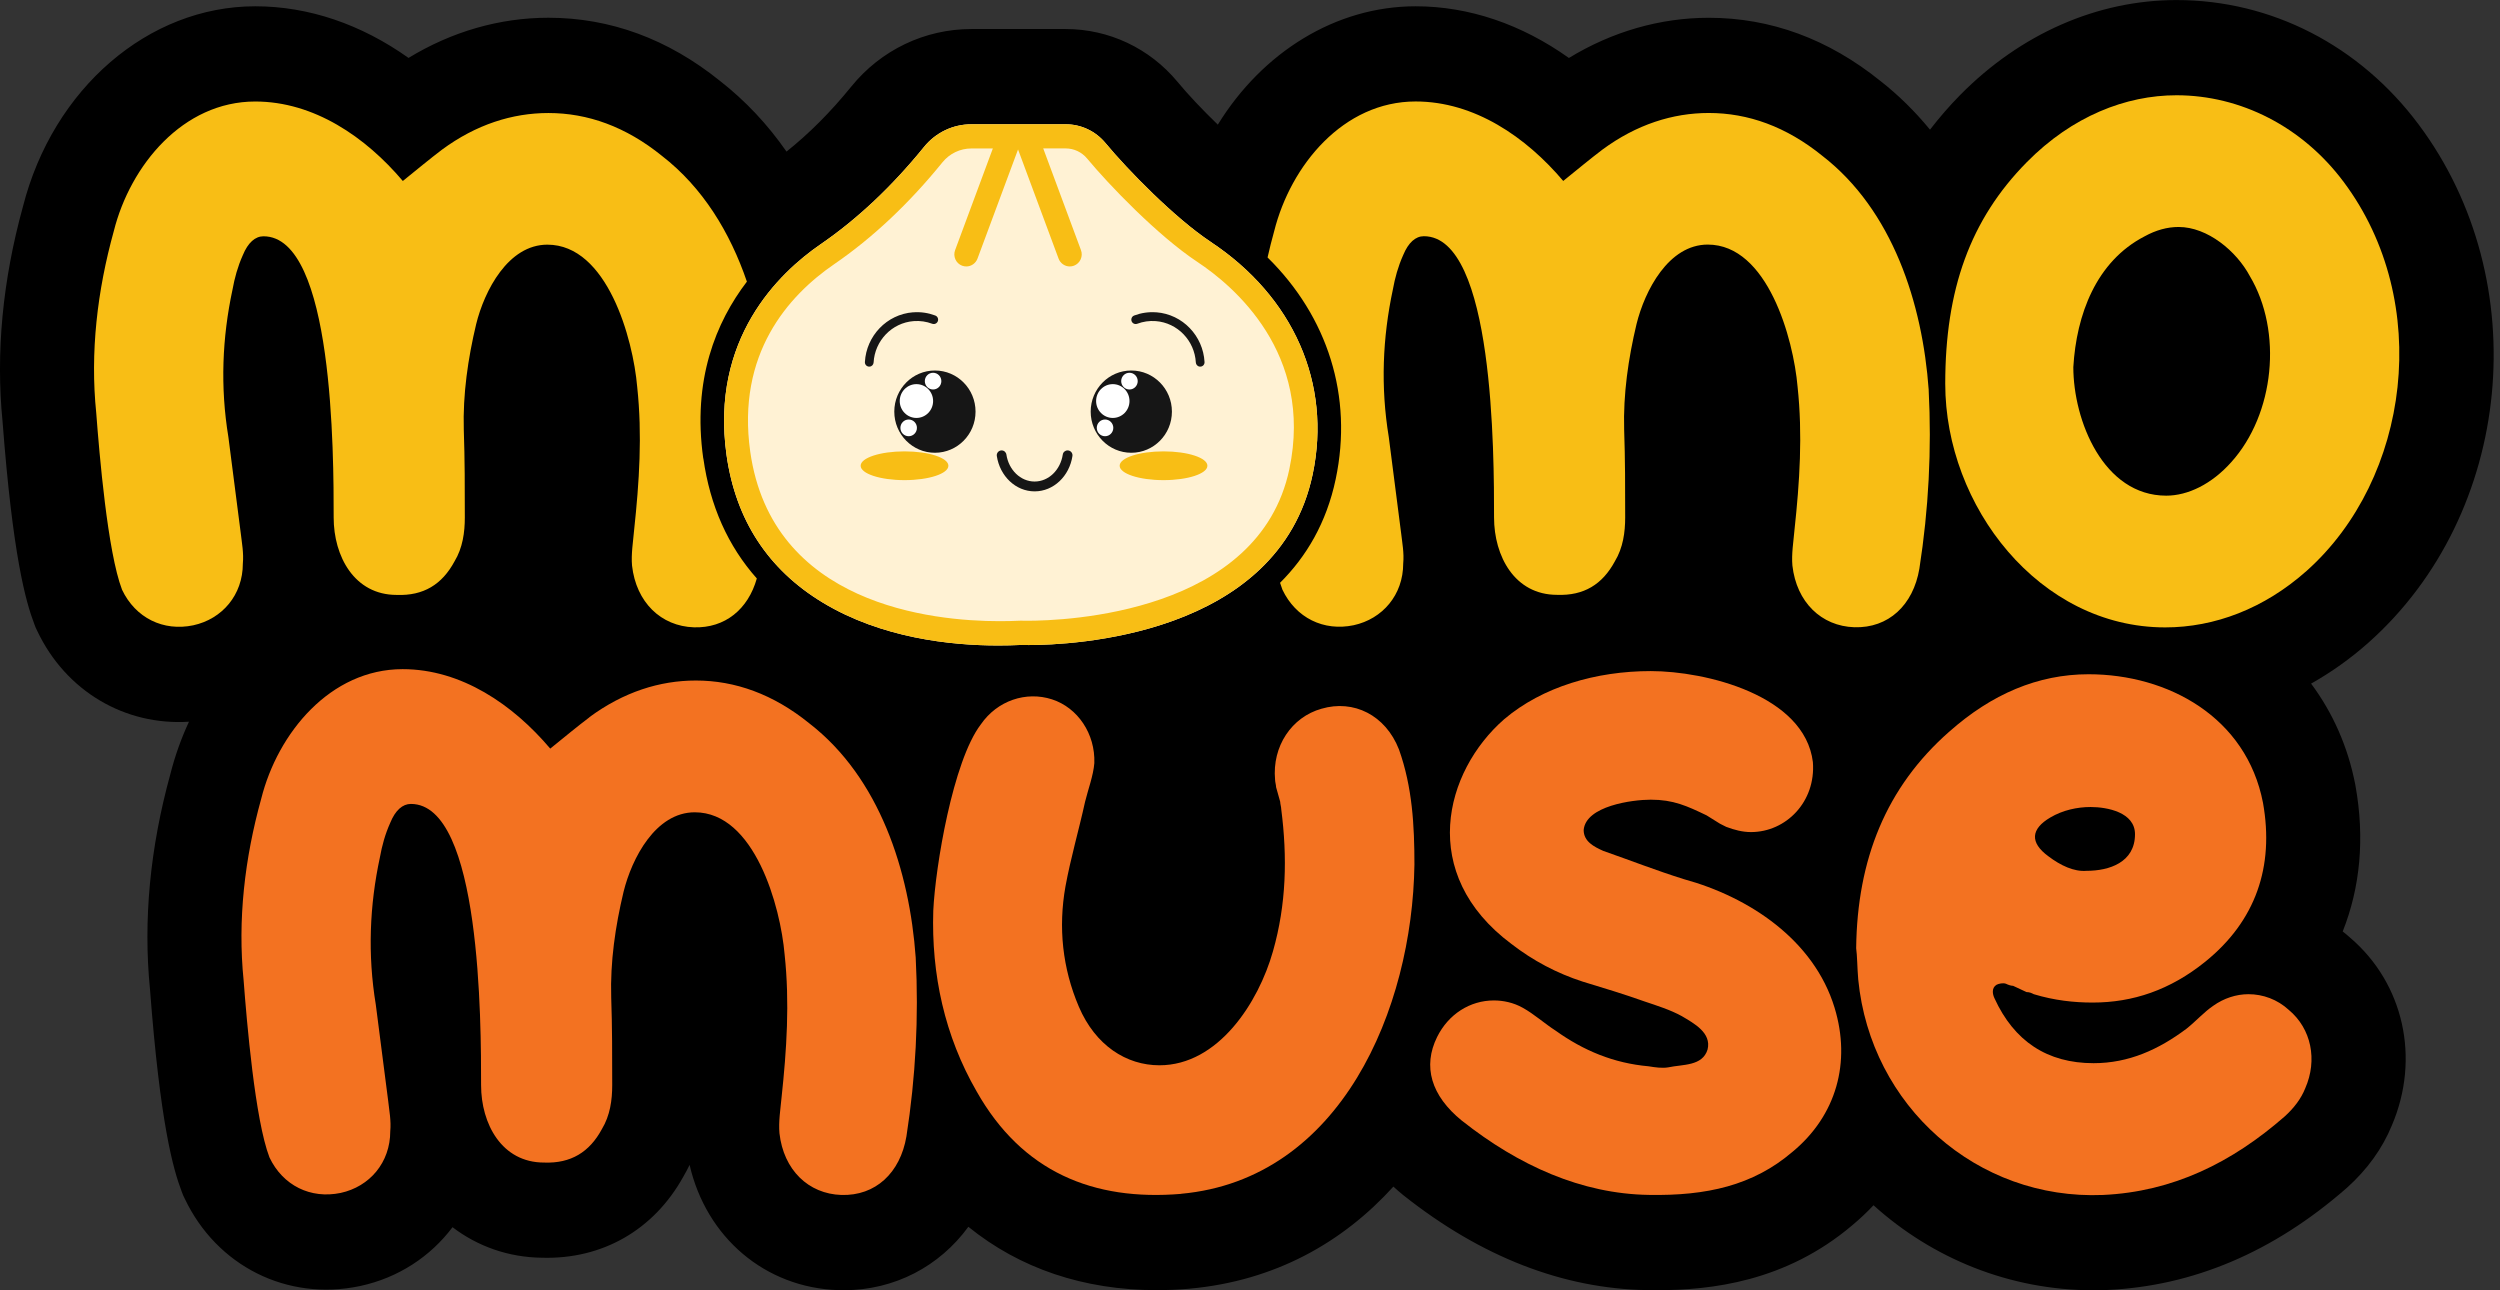 <svg xmlns="http://www.w3.org/2000/svg" width="124" height="64" viewBox="0 0 124 64" fill="none"><rect x="0" y="0" width="124" height="64" fill="#333333" stroke="none"/><g clip-path="url(#clip0_1629_2811)"><path d="M116.57 46.512C116.449 46.404 116.326 46.299 116.198 46.201C117.068 44.018 117.297 41.573 116.834 38.985L116.822 38.919C116.459 37.036 115.702 35.346 114.63 33.907C115.635 33.342 116.596 32.659 117.486 31.866C124.658 25.474 125.773 13.952 119.969 6.181C117.042 2.256 112.662 0.003 107.954 0.003C104.034 0.003 100.225 1.673 97.231 4.705C96.686 5.257 96.19 5.834 95.728 6.431C94.985 5.529 94.165 4.715 93.263 4.012C90.685 1.935 87.823 0.882 84.756 0.882C82.34 0.882 79.964 1.567 77.818 2.875C75.469 1.203 72.862 0.312 70.214 0.312C66.255 0.312 62.614 2.591 60.404 6.183C59.648 5.455 58.914 4.677 58.403 4.057C57.022 2.393 55.002 1.44 52.858 1.44H48.183C45.865 1.44 43.693 2.481 42.224 4.294C41.202 5.554 40.124 6.633 39.01 7.518C38.069 6.165 36.967 4.993 35.708 4.01C33.13 1.933 30.267 0.88 27.201 0.88C24.785 0.88 22.409 1.565 20.263 2.873C17.913 1.203 15.307 0.312 12.659 0.312C7.36 0.312 2.63 4.392 1.139 10.243C0.127 13.911 -0.212 17.501 0.127 20.911C0.634 27.557 1.272 29.832 1.706 30.965L1.772 31.136L1.851 31.302C3.272 34.291 6.201 36 9.373 35.797C8.993 36.613 8.682 37.482 8.45 38.394C7.439 42.061 7.1 45.651 7.439 49.061C7.945 55.707 8.583 57.983 9.017 59.115L9.084 59.287L9.163 59.453C10.755 62.801 14.243 64.547 17.843 63.791L17.875 63.784C19.765 63.376 21.355 62.319 22.445 60.869C23.685 61.814 25.209 62.366 26.894 62.384C29.874 62.466 32.423 61.012 33.891 58.367C34.004 58.175 34.107 57.978 34.204 57.778C35.031 61.372 37.944 63.874 41.592 63.991C41.677 63.993 41.76 63.995 41.842 63.995C44.376 63.995 46.602 62.807 48.031 60.849C50.573 62.91 53.75 63.991 57.373 63.991C57.894 63.991 58.425 63.968 58.964 63.923L59.001 63.919C63.256 63.531 66.609 61.615 69.112 58.855C69.267 58.997 69.427 59.138 69.594 59.273L69.635 59.305C73.478 62.347 77.538 63.923 81.692 63.989C81.856 63.991 82.023 63.993 82.195 63.993C84.859 63.993 88.567 63.576 91.868 60.777C92.245 60.462 92.599 60.129 92.926 59.78C95.841 62.413 99.676 63.997 103.83 63.997C104.056 63.997 104.282 63.993 104.511 63.983C108.772 63.793 112.761 62.1 116.364 58.952L116.416 58.907C117.422 58.001 118.169 56.962 118.637 55.818C120.056 52.498 119.228 48.783 116.568 46.51L116.57 46.512ZM96.979 44.605C96.999 44.506 97.019 44.41 97.044 44.316C97.082 44.384 97.122 44.449 97.167 44.517C97.104 44.545 97.042 44.574 96.981 44.605H96.979Z" fill="black"></path><path d="M95.607 46.341C95.628 46.243 95.648 46.147 95.672 46.053C95.71 46.12 95.751 46.186 95.795 46.253C95.733 46.282 95.67 46.31 95.609 46.341H95.607Z" fill="#F9C39A"></path><path d="M60.045 11.992C58.276 10.821 55.933 8.425 54.833 7.096C54.34 6.503 53.621 6.164 52.858 6.164H48.183C47.267 6.164 46.409 6.574 45.828 7.292C44.243 9.246 42.521 10.868 40.706 12.113C38.615 13.548 35.226 16.817 36.037 22.576C36.491 25.791 38.098 28.253 40.815 29.892C43.726 31.648 47.152 32.016 49.511 32.016C49.875 32.016 50.248 32.008 50.624 31.99H50.642H50.66C50.731 31.992 50.858 31.994 51.033 31.994C53.089 31.994 63.418 31.585 65.111 23.516C66.054 19.026 64.161 14.719 60.045 11.994V11.992Z" fill="#FFF2D4"></path><path d="M100.53 8.043C102.782 5.761 105.445 4.725 107.954 4.725C111.13 4.725 114.202 6.28 116.249 9.028C120.704 14.991 119.525 23.755 114.406 28.318C112.306 30.185 109.848 31.119 107.391 31.119C101.143 31.119 96.484 25.103 96.484 19.037C96.484 14.37 97.714 10.896 100.53 8.043ZM107.444 24.585C108.519 24.585 109.696 24.015 110.669 22.925C112.819 20.54 113.229 16.443 111.592 13.695C110.926 12.45 109.492 11.258 108.059 11.258C107.496 11.258 106.933 11.414 106.37 11.724C103.963 12.969 102.99 15.613 102.837 18.207C102.837 20.852 104.323 24.585 107.446 24.585H107.444Z" fill="#F8BE15"></path><path d="M29.238 35.569C30.927 34.325 32.72 33.754 34.513 33.754C36.458 33.754 38.354 34.429 40.144 35.88C43.627 38.577 45.112 43.193 45.419 47.496C45.572 50.452 45.419 53.408 44.959 56.364C44.652 58.18 43.423 59.321 41.733 59.27C40.094 59.218 38.865 58.025 38.661 56.209C38.61 55.639 38.711 55.017 38.764 54.447C39.02 52.061 39.173 49.729 38.917 47.343C38.713 44.957 37.431 40.29 34.462 40.29C32.516 40.29 31.339 42.571 30.929 44.231C30.52 45.943 30.263 47.707 30.316 49.469C30.366 50.92 30.366 52.374 30.366 53.825C30.366 54.551 30.263 55.33 29.854 56.003C29.24 57.143 28.317 57.714 26.985 57.663C24.886 57.663 23.862 55.743 23.862 53.825C23.862 50.714 23.862 39.875 20.38 39.875C19.97 39.875 19.611 40.186 19.357 40.809C19.1 41.38 18.947 41.95 18.844 42.52C18.331 44.906 18.23 47.343 18.64 49.833C18.844 51.389 19.05 52.995 19.254 54.604C19.304 55.071 19.407 55.59 19.357 56.109C19.357 57.665 18.333 58.857 16.898 59.169C15.412 59.48 14.029 58.806 13.365 57.407C12.649 55.541 12.239 50.665 12.085 48.643C11.779 45.636 12.136 42.575 12.956 39.619C13.775 36.352 16.385 33.19 19.97 33.19C22.889 33.19 25.449 34.952 27.292 37.131C28.059 36.51 28.622 36.042 29.238 35.576V35.569Z" fill="#F37221"></path><path d="M58.581 59.216C54.229 59.58 50.696 58.127 48.441 54.134C46.855 51.387 46.189 48.326 46.291 45.164C46.395 42.986 47.264 37.749 48.647 35.933C49.467 34.742 50.9 34.273 52.18 34.688C53.46 35.103 54.33 36.4 54.279 37.851C54.229 38.472 53.972 39.147 53.819 39.771C53.512 41.171 53.102 42.571 52.846 43.972C52.487 45.994 52.693 48.017 53.512 49.935C54.332 51.855 55.868 52.838 57.507 52.838C60.426 52.838 62.422 49.727 63.139 47.185C63.805 44.853 63.856 42.518 63.549 40.133C63.549 40.028 63.498 39.873 63.498 39.769L63.294 39.043C63.294 38.939 63.244 38.783 63.244 38.679C63.091 37.019 64.064 35.568 65.547 35.153C67.134 34.686 68.722 35.463 69.389 37.174C70.055 39.041 70.156 40.961 70.156 42.878C70.053 50.035 66.52 58.487 58.583 59.212L58.581 59.216Z" fill="#F37221"></path><path d="M72.509 55.586C70.973 54.34 70.563 52.889 71.279 51.438C71.843 50.297 72.919 49.622 74.095 49.622C74.556 49.622 75.068 49.726 75.529 49.986C76.092 50.297 76.605 50.765 77.168 51.127C78.55 52.112 80.036 52.734 81.776 52.889C82.083 52.94 82.442 52.993 82.749 52.94C83.466 52.785 84.439 52.889 84.695 52.059C84.901 51.229 84.029 50.763 83.415 50.399C82.852 50.088 82.186 49.88 81.572 49.673C80.549 49.309 79.523 48.999 78.5 48.688C77.22 48.273 76.041 47.651 74.968 46.821C70.308 43.346 71.639 38.266 74.608 35.672C76.504 34.065 79.166 33.286 81.879 33.286C84.592 33.286 89.51 34.478 89.919 37.798C90.073 39.769 88.587 41.271 86.847 41.271C86.437 41.271 86.028 41.167 85.618 41.011C85.515 40.96 85.414 40.907 85.311 40.856L84.645 40.441C83.672 39.975 83.006 39.664 81.879 39.664C80.957 39.664 78.653 39.975 78.55 41.169C78.55 41.739 79.063 41.999 79.523 42.205C80.856 42.671 82.186 43.191 83.518 43.606C86.744 44.487 89.97 46.613 90.995 49.984C91.815 52.681 91.098 55.326 88.896 57.141C86.95 58.801 84.647 59.319 81.778 59.267C78.45 59.216 75.327 57.816 72.511 55.586H72.509Z" fill="#F37221"></path><path d="M96.679 36.295C98.778 34.429 101.082 33.443 103.591 33.443C107.533 33.443 111.425 35.569 112.245 39.822C112.808 42.984 111.885 45.681 109.376 47.705C107.636 49.105 105.791 49.727 103.795 49.727C102.872 49.727 101.899 49.622 100.876 49.312C100.773 49.26 100.67 49.207 100.516 49.207L99.85 48.897C99.747 48.897 99.594 48.845 99.491 48.792C99.338 48.741 99.132 48.792 99.031 48.843C98.774 48.999 98.827 49.309 98.928 49.518C99.901 51.644 101.54 52.734 103.843 52.734C105.583 52.734 107.069 52.059 108.452 51.023C108.912 50.659 109.322 50.193 109.784 49.882C110.297 49.518 110.91 49.312 111.524 49.312C112.241 49.312 112.957 49.571 113.52 50.088C114.647 51.023 114.954 52.578 114.34 53.979C114.134 54.498 113.777 54.964 113.317 55.379C110.704 57.661 107.785 59.112 104.305 59.27C98.058 59.529 92.785 54.862 92.169 48.588C92.119 48.017 92.119 47.396 92.066 47.032C92.117 42.624 93.552 39.047 96.675 36.297L96.679 36.295ZM105.896 41.377C105.896 40.288 104.513 40.028 103.694 40.028C103.028 40.028 102.311 40.184 101.697 40.547C100.724 41.118 100.674 41.792 101.594 42.467C102.208 42.933 102.874 43.244 103.49 43.193C104.616 43.193 105.896 42.778 105.896 41.377Z" fill="#F37221"></path><path d="M95.664 19.346C95.357 15.042 93.871 10.426 90.389 7.73C88.597 6.278 86.703 5.604 84.757 5.604C82.965 5.604 81.172 6.174 79.482 7.419C78.869 7.885 78.305 8.353 77.536 8.975C75.693 6.797 73.132 5.033 70.215 5.033C66.63 5.033 64.02 8.196 63.2 11.463C63.079 11.896 62.97 12.332 62.871 12.769C65.861 15.713 67.114 19.663 66.252 23.757C65.794 25.941 64.785 27.617 63.491 28.907C63.529 29.03 63.568 29.144 63.608 29.248C64.274 30.649 65.657 31.323 67.141 31.011C68.574 30.7 69.599 29.506 69.599 27.95C69.65 27.431 69.549 26.914 69.496 26.446C69.292 24.839 69.087 23.23 68.883 21.674C68.473 19.184 68.576 16.747 69.086 14.361C69.189 13.791 69.343 13.221 69.599 12.65C69.856 12.029 70.213 11.716 70.623 11.716C74.105 11.716 74.105 22.555 74.105 25.667C74.105 27.586 75.128 29.504 77.228 29.504C78.56 29.555 79.48 28.985 80.096 27.844C80.506 27.169 80.609 26.392 80.609 25.667C80.609 24.215 80.609 22.762 80.558 21.31C80.508 19.548 80.764 17.784 81.172 16.073C81.582 14.413 82.759 12.131 84.705 12.131C87.674 12.131 88.954 16.798 89.16 19.184C89.416 21.57 89.263 23.902 89.006 26.288C88.956 26.858 88.853 27.48 88.903 28.05C89.107 29.866 90.337 31.058 91.976 31.111C93.665 31.162 94.895 30.021 95.201 28.206C95.662 25.25 95.815 22.294 95.662 19.337L95.664 19.346Z" fill="#F8BE15"></path><path d="M34.882 22.741C34.333 18.841 35.514 15.974 37.046 13.969C36.212 11.532 34.864 9.304 32.833 7.732C31.04 6.28 29.147 5.606 27.201 5.606C25.408 5.606 23.616 6.176 21.926 7.421C21.312 7.887 20.749 8.355 19.98 8.977C18.137 6.799 15.575 5.035 12.659 5.035C9.074 5.035 6.463 8.198 5.644 11.465C4.824 14.421 4.465 17.481 4.774 20.488C4.927 22.51 5.337 27.386 6.054 29.252C6.72 30.653 8.103 31.327 9.586 31.015C11.02 30.704 12.045 29.51 12.045 27.954C12.095 27.435 11.995 26.918 11.942 26.45C11.738 24.843 11.532 23.234 11.328 21.678C10.919 19.188 11.021 16.751 11.532 14.366C11.635 13.795 11.789 13.225 12.045 12.654C12.301 12.033 12.659 11.72 13.068 11.72C16.55 11.72 16.55 22.559 16.55 25.671C16.55 27.59 17.574 29.508 19.673 29.508C21.006 29.559 21.926 28.989 22.542 27.848C22.952 27.173 23.055 26.396 23.055 25.671C23.055 24.219 23.055 22.766 23.004 21.314C22.954 19.552 23.21 17.788 23.618 16.077C24.027 14.417 25.204 12.135 27.15 12.135C30.12 12.135 31.4 16.802 31.605 19.188C31.862 21.574 31.708 23.906 31.452 26.292C31.402 26.863 31.299 27.484 31.349 28.054C31.553 29.87 32.782 31.062 34.421 31.115C35.956 31.162 37.108 30.223 37.538 28.692C36.109 27.083 35.217 25.092 34.886 22.737L34.882 22.741Z" fill="#F8BE15"></path><path d="M60.045 11.992C58.276 10.821 55.933 8.425 54.833 7.096C54.34 6.503 53.621 6.164 52.858 6.164H48.183C47.267 6.164 46.409 6.574 45.828 7.292C44.243 9.246 42.521 10.868 40.706 12.113C38.615 13.548 35.226 16.817 36.037 22.576C36.491 25.791 38.098 28.253 40.815 29.892C43.726 31.648 47.152 32.016 49.511 32.016C49.875 32.016 50.248 32.008 50.624 31.99H50.642H50.66C50.731 31.992 50.858 31.994 51.033 31.994C53.089 31.994 63.418 31.585 65.111 23.516C66.054 19.026 64.161 14.719 60.045 11.994V11.992ZM63.953 23.265C62.449 30.428 52.85 30.79 50.943 30.79C50.763 30.79 50.66 30.786 50.662 30.786H50.636H50.608C50.275 30.802 49.927 30.81 49.58 30.81C46.219 30.81 38.284 29.99 37.212 22.404C36.528 17.549 39.097 14.666 41.372 13.106C43.28 11.798 45.087 10.097 46.744 8.053C47.099 7.615 47.624 7.364 48.181 7.364H49.245L47.374 12.405C47.317 12.554 47.323 12.718 47.388 12.865C47.453 13.01 47.572 13.123 47.719 13.178C47.788 13.204 47.858 13.216 47.929 13.216C48.175 13.216 48.397 13.059 48.484 12.826L50.495 7.413L52.505 12.826C52.592 13.059 52.814 13.216 53.06 13.216C53.131 13.216 53.202 13.204 53.27 13.178C53.417 13.12 53.537 13.01 53.601 12.863C53.666 12.718 53.672 12.554 53.615 12.403L51.744 7.362H52.858C53.27 7.362 53.658 7.546 53.924 7.867C54.992 9.154 57.42 11.687 59.397 12.996C61.169 14.169 65.16 17.518 63.953 23.262V23.265Z" fill="#F8BE15"></path><path d="M46.372 22.457C47.485 22.457 48.387 21.544 48.387 20.417C48.387 19.29 47.485 18.377 46.372 18.377C45.259 18.377 44.357 19.29 44.357 20.417C44.357 21.544 45.259 22.457 46.372 22.457Z" fill="#161616"></path><path d="M45.455 20.73C45.912 20.73 46.282 20.354 46.282 19.891C46.282 19.428 45.912 19.053 45.455 19.053C44.998 19.053 44.627 19.428 44.627 19.891C44.627 20.354 44.998 20.73 45.455 20.73Z" fill="white"></path><path d="M46.281 19.319C46.507 19.319 46.691 19.133 46.691 18.904C46.691 18.675 46.507 18.489 46.281 18.489C46.055 18.489 45.871 18.675 45.871 18.904C45.871 19.133 46.055 19.319 46.281 19.319Z" fill="white"></path><path d="M45.07 21.637C45.296 21.637 45.48 21.451 45.48 21.222C45.48 20.993 45.296 20.807 45.07 20.807C44.844 20.807 44.66 20.993 44.66 21.222C44.66 21.451 44.844 21.637 45.07 21.637Z" fill="white"></path><path d="M45.287 15.49C43.979 15.592 42.971 16.663 42.899 17.955C42.891 18.086 42.998 18.194 43.127 18.184H43.135C43.242 18.176 43.325 18.086 43.331 17.978C43.391 16.902 44.231 16.011 45.319 15.927C45.64 15.903 45.951 15.95 46.236 16.058C46.385 16.115 46.542 15.999 46.53 15.837C46.524 15.752 46.47 15.678 46.389 15.649C46.048 15.521 45.672 15.461 45.287 15.492V15.49Z" fill="#161616"></path><path d="M44.864 23.815C46.065 23.815 47.04 23.495 47.04 23.101C47.04 22.707 46.065 22.388 44.864 22.388C43.662 22.388 42.688 22.707 42.688 23.101C42.688 23.495 43.662 23.815 44.864 23.815Z" fill="#F8BE15"></path><path d="M56.112 22.457C57.225 22.457 58.127 21.544 58.127 20.417C58.127 19.29 57.225 18.377 56.112 18.377C55 18.377 54.098 19.29 54.098 20.417C54.098 21.544 55 22.457 56.112 22.457Z" fill="#161616"></path><path d="M55.195 20.73C55.652 20.73 56.023 20.354 56.023 19.891C56.023 19.428 55.652 19.053 55.195 19.053C54.738 19.053 54.367 19.428 54.367 19.891C54.367 20.354 54.738 20.73 55.195 20.73Z" fill="white"></path><path d="M56.021 19.319C56.247 19.319 56.431 19.133 56.431 18.904C56.431 18.675 56.247 18.489 56.021 18.489C55.795 18.489 55.611 18.675 55.611 18.904C55.611 19.133 55.795 19.319 56.021 19.319Z" fill="white"></path><path d="M54.81 21.637C55.036 21.637 55.22 21.451 55.22 21.222C55.22 20.993 55.036 20.807 54.81 20.807C54.584 20.807 54.4 20.993 54.4 21.222C54.4 21.451 54.584 21.637 54.81 21.637Z" fill="white"></path><path d="M57.357 15.49C58.666 15.592 59.673 16.663 59.745 17.955C59.754 18.086 59.647 18.194 59.517 18.184H59.509C59.402 18.176 59.319 18.086 59.313 17.978C59.253 16.902 58.413 16.011 57.325 15.927C57.004 15.903 56.693 15.95 56.409 16.058C56.259 16.115 56.102 15.999 56.114 15.837C56.12 15.752 56.175 15.678 56.255 15.649C56.596 15.521 56.972 15.461 57.357 15.492V15.49Z" fill="#161616"></path><path d="M57.711 23.815C58.913 23.815 59.887 23.495 59.887 23.101C59.887 22.707 58.913 22.388 57.711 22.388C56.509 22.388 55.535 22.707 55.535 23.101C55.535 23.495 56.509 23.815 57.711 23.815Z" fill="#F8BE15"></path><path d="M52.951 22.34C52.834 22.34 52.731 22.426 52.714 22.545C52.599 23.305 52.016 23.884 51.316 23.884C50.615 23.884 50.03 23.303 49.917 22.545C49.898 22.426 49.797 22.34 49.68 22.34C49.533 22.34 49.42 22.473 49.442 22.618C49.592 23.612 50.375 24.372 51.318 24.372C52.26 24.372 53.044 23.612 53.193 22.618C53.215 22.471 53.1 22.34 52.955 22.34H52.951Z" fill="#161616"></path></g><defs><clipPath id="clip0_1629_2811"><rect width="123.687" height="64" fill="white"></rect></clipPath></defs></svg>